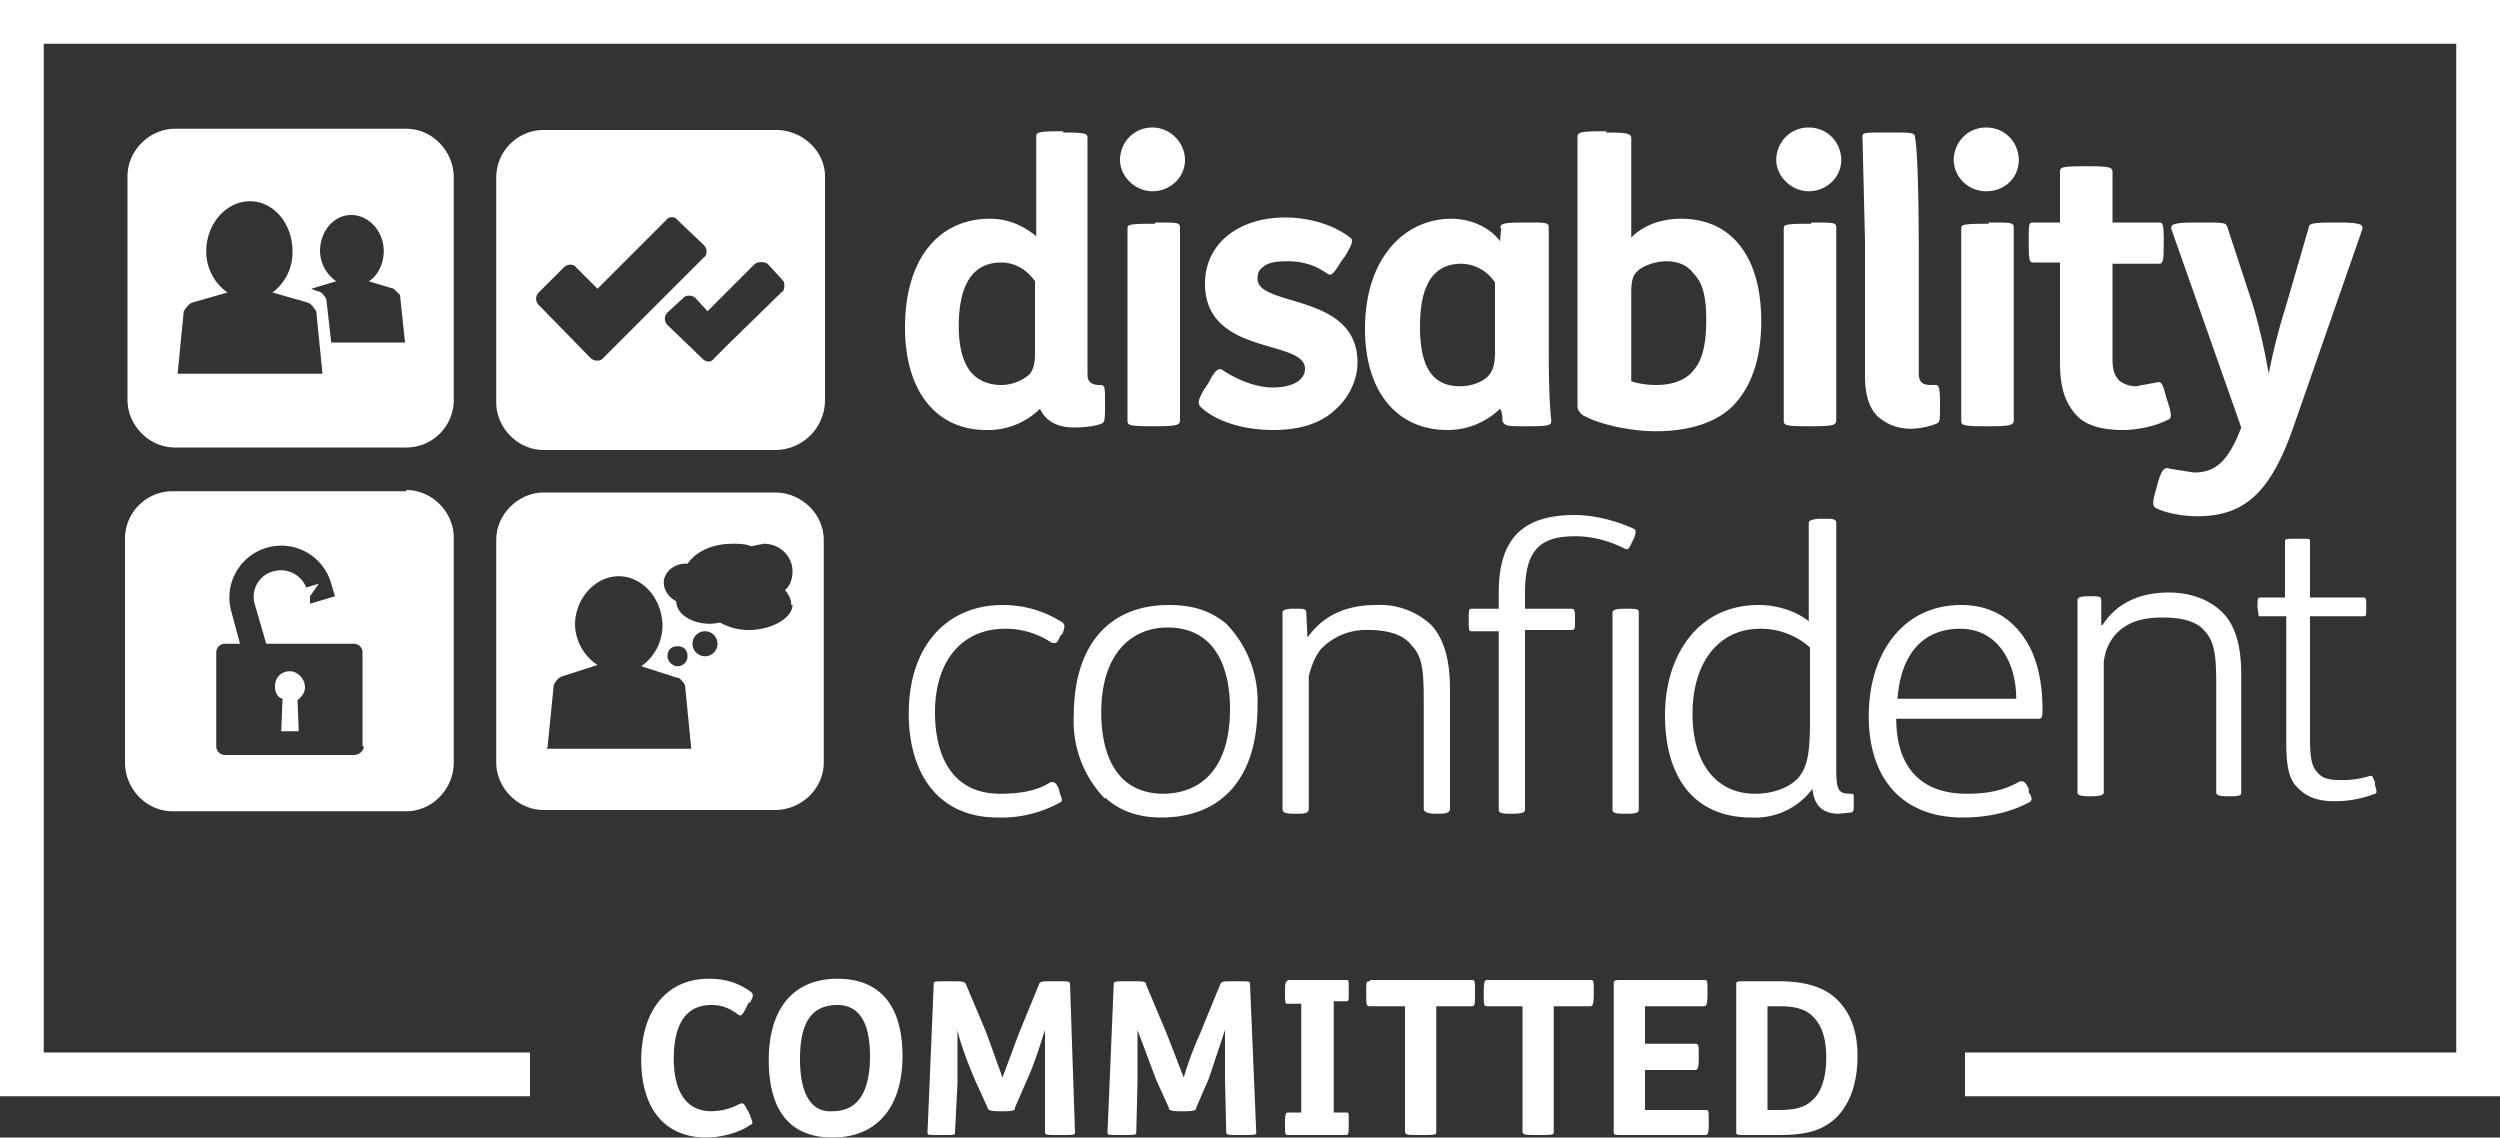 <svg xmlns="http://www.w3.org/2000/svg" viewBox="0 0 200 91" width="200" height="91" fill="white">
  <rect x="0" y="0" width="200" height="91" fill="#333333" stroke="none"/>
  <path d="M42.4 84.2H3.5V3.5h193v80.7h-39.3v3.5H200V0H0v87.7h42.4v-3.5"/>
  <path d="M60 80.2c.3-.5.3-.7 0-.9-1-.7-2-1-3.3-1-3.4 0-5.4 2.6-5.4 6.5s1.9 6.2 5.2 6.2c1.2 0 2.7-.4 3.5-1 .3-.1.2-.2 0-.8l-.2-.4c-.3-.5-.3-.6-.6-.5a5 5 0 0 1-2.3.6c-2 0-3-1.6-3-4.2 0-2.8 1-4.3 3-4.3.8 0 1.4.2 2.2.8.2.1.3 0 .6-.6l.2-.4m7.1.2c1.6 0 2.6 1.2 2.6 4.1s-1 4.4-3 4.4C65 89 64 87.7 64 84.7s1-4.3 3-4.3m0-2.1c-3.7 0-5.5 2.6-5.5 6.5 0 4.4 2 6.2 5.1 6.2 3.7 0 5.6-2.6 5.6-6.5 0-4.4-2.1-6.2-5.2-6.2m8.8.2c-1 0-1.1 0-1.1.2l-.5 11.9c0 .2 0 .2 1 .2h.2c1 0 1 0 1-.2l.2-4v-4.2c.2 1 .8 2.6 1.4 4l1 2.2c0 .2.2.3 1 .3h.2c1 0 1-.1 1-.3l1-2.3c.6-1.3 1.1-3 1.4-3.9v8.2c0 .2.2.2 1.2.2h.1c1 0 1.1 0 1.1-.2l-.4-11.9c0-.2-.2-.2-1.1-.2h-.2c-1 0-1.1 0-1.2.3l-1.6 3.9-1.3 3.5-1.3-3.6-1.6-3.8c-.1-.3-.3-.3-1.2-.3h-.3Zm14.5 0c-1 0-1.2 0-1.2.2l-.5 11.9c0 .2 0 .2 1.1.2h.1c1 0 1.1 0 1.1-.2l.1-4v-4.2l1.5 4 1 2.2c0 .2.1.3 1 .3h.2c.9 0 1-.1 1-.3l1-2.3 1.3-3.9v4l.1 4.2c0 .2.2.2 1.1.2h.2c1 0 1.1 0 1.1-.2l-.5-11.9c0-.2-.1-.2-1-.2h-.2c-1 0-1.1 0-1.2.3L96 82.7c-.6 1.3-1.1 2.8-1.3 3.5l-1.4-3.6-1.6-3.8c0-.3-.2-.3-1.2-.3h-.2Zm12.7 0c-.1 0-.2 0-.2.8 0 .9 0 1 .2 1h1.1V89h-1c-.2 0-.3 0-.3.8 0 .9 0 1 .2 1h4.7c.2 0 .2-.2.2-1s0-.8-.2-.8h-1v-8.9h1c.2 0 .2 0 .2-.8v-.1c0-.8 0-.8-.2-.8H103m6.6.1c-.3 0-.3 0-.3.9v.1c0 .9 0 1 .3 1h2.8v10c0 .3.2.3 1.1.3h.2c1 0 1.2 0 1.2-.2V80.5h2.8c.3 0 .3-.1.3-1v-.1c0-1 0-1-.3-1h-8.1m9.4 0c-.2 0-.3 0-.3 1v.1c0 .9 0 1 .3 1h2.8v10c0 .3.2.3 1.2.3h.2c.9 0 1.1 0 1.1-.2V80.5h2.9c.2 0 .3-.1.3-1v-.1c0-1 0-1-.3-1H119Zm10.9 0c-.7 0-.8 0-.8.3v11.9c0 .2.1.2.8.2h6.5c.2 0 .3 0 .3-1s0-1-.3-1h-4.8v-3.2h4c.2 0 .3-.1.3-1v-.1c0-.9 0-1-.3-1h-4v-3h4.7c.2 0 .3-.1.3-1v-.1c0-1 0-1-.3-1H130Zm11.5 2.1h1c1.4 0 2.2.3 2.8 1 .6.7.9 1.7.9 3.1 0 1.6-.4 2.8-1.1 3.4-.7.7-1.7.8-2.7.8h-.9v-8.3m-1.7-2c-.7 0-.8 0-.8.2v11.9c0 .2.1.2.8.2h2.7c1.9 0 3.3-.3 4.4-1.3 1.2-1.1 1.8-2.9 1.8-5S148 81 147 80s-2.5-1.5-4.7-1.5h-2.6Z"/>
  <path d="M32.5 10.3H14c-2 0-3.8 1.7-3.8 3.8V32c0 2 1.7 3.8 3.8 3.8h18.5c2.1 0 3.8-1.7 3.8-3.8V14.2c0-2.1-1.7-3.9-3.8-3.9M14.2 30l.5-5.1c.2-.3.4-.6.7-.7l2.8-.8a4 4 0 0 1-1.7-3.3c0-2.2 1.6-4 3.5-4s3.4 1.8 3.4 4a4 4 0 0 1-1.6 3.3l2.8.8c.3.1.5.4.7.7l.5 5H14.2Zm12.3-2.6-.4-3.5c-.2-.3-.4-.6-.7-.6l-.5-.2 2-.6a3 3 0 0 1-1.3-2.4c0-1.6 1.1-2.9 2.5-2.9s2.6 1.3 2.6 2.9c0 1-.5 2-1.2 2.4l2 .6.5.5.4 3.8h-6Z"/>
  <path d="M62.1 10.4H43.5a3.8 3.8 0 0 0-3.8 3.8v18c0 2 1.7 3.8 3.8 3.8h18.6a4 4 0 0 0 3.9-3.9v-18c0-2-1.8-3.7-3.9-3.7M48.2 28.7c-.2.2-.6.2-.9 0l-4.2-4.3a.7.7 0 0 1 0-1l2-2c.3-.3.8-.3 1 0l1.7 1.7 5.5-5.5c.2-.3.7-.3.9 0l2.1 2c.3.3.3.8 0 1l-8 8Zm14.4-5.4-4.3 4.2-1.2 1.2c-.2.3-.6.3-.9 0L53.4 26a.7.7 0 0 1 0-1l1.3-1.2c.2-.2.6-.2.9 0l1 1.1 3.8-3.8a1 1 0 0 1 1 0l1.2 1.3c.2.2.2.6 0 1"/>
  <path d="M85 10.6c2 0 2 .1 2 .5V30c0 .6.4.8 1 .8.4 0 .4.2.4 1.3v.3c0 1.1 0 1.4-.3 1.5-.5.2-1.4.3-2.2.3-1.4 0-2.3-.6-2.7-1.5a5.9 5.9 0 0 1-4.3 1.7c-4 0-6.5-3.1-6.5-8.2 0-5.5 2.7-8.7 6.8-8.7 1.4 0 2.6.5 3.7 1.4V11c0-.4 0-.5 2-.5h.2m-2.3 12c-.7-1-1.7-1.5-2.7-1.5-2.3 0-3.4 1.8-3.4 5.1 0 1.8.4 3 1 3.7.6.7 1.5 1 2.4 1s1.8-.4 2.3-.9c.3-.4.4-.9.4-1.7v-5.8Zm9.4-12.3c1.4 0 2.6 1.2 2.6 2.6s-1.2 2.5-2.6 2.5-2.6-1.2-2.6-2.5 1-2.6 2.6-2.6m.2 7.6c1.8 0 2 0 2 .4v15.4c0 .4-.2.5-2 .5h-.2c-2 0-2-.1-2-.5V18.3c0-.3 0-.4 2-.4h.2Zm4.3 12.8c.5-1 .8-1.2 1.1-1 1.2.8 2.7 1.4 4 1.4 1.6 0 2.6-.6 2.6-1.5 0-2.4-8-1-8-6.8 0-3.3 2.8-5.3 6.4-5.3 2 0 3.9.6 5.2 1.6.3.2.2.5-.4 1.5l-.3.4c-.6 1-.8 1.2-1.1 1-1-.7-2-1-3.2-1-.9 0-1.6.1-2 .5-.3.2-.4.5-.4.9 0 2.3 8 1.1 8 6.7 0 1.4-.7 2.8-1.7 3.7-1.1 1.1-2.8 1.7-5 1.7-2.5 0-4.6-.7-5.8-1.8-.3-.3-.3-.5.2-1.4l.4-.6M120 18.2c.1-.3.2-.4 2-.4h.1c1.6 0 1.8 0 1.8.4v8.6c0 2.4 0 5 .2 6.8 0 .4 0 .5-1.8.5h-.1c-1.6 0-1.8 0-2-.4 0-.2 0-.7-.2-1a6 6 0 0 1-4.2 1.7c-4 0-6.6-3-6.6-8.1 0-5.7 3.2-8.8 6.9-8.8 1.7 0 3.2.8 3.9 1.8l.1-1.1m-.5 4.4a3.3 3.3 0 0 0-2.7-1.5c-2.3 0-3.3 1.8-3.3 5 0 2.8.7 4.8 3.2 4.8 1 0 2-.4 2.4-1 .3-.4.4-1 .4-1.7v-5.6Zm8.9-12c1.8 0 2 .1 2 .5V19c1-1 2.4-1.5 4-1.5 4 0 6.4 3 6.4 8.2 0 3-.8 5.3-2.3 6.8-1.3 1.3-3.5 2-6.1 2-2.2 0-4.7-.6-5.9-1.3-.3-.3-.4-.4-.4-.8V11c0-.4.1-.5 2.1-.5h.2m2 20c.6.2 1.3.3 2 .3 1.3 0 2.4-.4 3-1.2.7-.8 1-2.1 1-4s-.3-3-1-3.7c-.5-.7-1.3-1-2.2-1s-2 .4-2.4.9c-.3.3-.4.8-.4 1.6v7Zm14.2-20.3c1.5 0 2.6 1.2 2.6 2.6s-1.2 2.5-2.6 2.5-2.6-1.2-2.6-2.5 1-2.6 2.6-2.6m.2 7.6c1.8 0 2 0 2 .4v15.4c0 .4-.2.5-2 .5h-.2c-2 0-2-.1-2-.5V18.3c0-.3 0-.4 2-.4h.2Zm6.3-7.2c1.7 0 2 0 2 .4.2.9.3 4.8.3 9v9.8c0 .7.2 1 1 1h.4c.2 0 .3.3.3 1.4v.3c0 1.1 0 1.3-.3 1.4a6 6 0 0 1-2 .4c-1.2 0-2-.4-2.7-1-.7-.7-1-1.8-1-3.2V19.3L149 11c0-.4 0-.4 2-.4h.2m7.7-.4c1.5 0 2.6 1.2 2.6 2.6s-1.1 2.5-2.6 2.5-2.6-1.2-2.6-2.5 1-2.6 2.6-2.6m.2 7.6c1.8 0 2 0 2 .4v15.4c0 .4-.2.5-2 .5h-.2c-2 0-2-.1-2-.5V18.3c0-.3 0-.4 2-.4h.2Zm7.9-4.5c1.9 0 2 .1 2 .5v4h3.7c.3 0 .4 0 .4 1.5v.2c0 1.5-.1 1.6-.4 1.6H169v7.6c0 1 .2 1.4.6 1.8.3.2.7.4 1.3.4l1.6-.3c.4-.1.5 0 .8 1.2l.1.3c.4 1.2.3 1.4 0 1.5-1 .5-2.4.8-3.6.8-1.7 0-3-.4-3.7-1.2-.9-1-1.3-2.2-1.3-4.2v-8h-2.1c-.3 0-.4 0-.4-1.5v-.2c0-1.5 0-1.5.4-1.5h2.1v-4c0-.4 0-.5 2-.5h.2"/>
  <path d="M176.1 17.8c1.8 0 2 0 2.1.4l2 6.1c.6 2 1 3.9 1.3 5.6.3-1.6.8-3.6 1.4-5.5l1.8-6.2c0-.3.3-.4 2-.4h.3c2 0 2 .2 2 .5l-5.4 15.5c-1.8 5.3-3.8 7.5-7.8 7.5-1.3 0-2.7-.3-3.4-.7-.2-.2-.2-.5.1-1.5l.1-.4c.3-1 .5-1.4 1-1.2l1.9.3c1.6 0 2.7-.7 3.8-3.6l-5.6-15.9c0-.3 0-.5 2-.5h.4M85 50.7l-.2.2c-.2.6-.4.6-.7.5a6.6 6.6 0 0 0-3.7-1.1c-3.3 0-5.6 2.4-5.6 6.7 0 3.5 1.4 6.5 5.2 6.5 1.5 0 2.9-.2 4-.9.3-.1.5 0 .7.5l.1.4c.2.5.2.6 0 .7a9.7 9.7 0 0 1-5 1.2c-4.8 0-7.1-3.6-7.1-8.3 0-5.6 3.2-8.7 7.5-8.7 1.8 0 3.4.5 4.8 1.4.2.2.2.3 0 .9m3.4 13.2a8.9 8.9 0 0 1-2.5-6.6c0-5.9 3-8.9 7.6-8.9 2 0 3.4.5 4.6 1.5a8.9 8.9 0 0 1 2.5 6.6c0 5.9-3 8.9-7.7 8.9-1.8 0-3.3-.5-4.5-1.6m4.6-.3c2.9 0 5.4-1.8 5.4-6.8 0-3-1-6.5-5-6.5-2.8 0-5.3 2-5.3 6.8 0 3.2 1.1 6.5 5 6.5M104.6 51c1.2-1.7 3-2.6 5.5-2.6a6 6 0 0 1 4.4 1.6c1 1.1 1.5 2.7 1.5 5.2v9.5c0 .2-.1.4-.9.4h-.2c-.8 0-1-.2-1-.4v-8c0-2.8 0-4.1-1-5.1-.6-.8-1.8-1.2-3.4-1.2a5 5 0 0 0-3.8 1.5c-.5.6-.8 1.4-1 2.2v10.6c0 .3-.2.4-.9.4h-.2c-.8 0-1-.1-1-.4V49c0-.2.3-.3.8-.3h.3c.6 0 .8 0 .8.3l.1 2m17.4-.5v14.3c0 .2-.3.3-1 .3h-.2c-.7 0-.9-.1-.9-.3V50.5h-2.2c-.2 0-.2-.2-.2-.8v-.2c0-.6 0-.8.2-.8h2.2v-1.3c0-4.4 2-6.2 6.1-6.2 1.6 0 3.4.5 4.7 1.1.2.1.2.3 0 .8l-.1.2c-.3.6-.3.7-.6.6-1.4-.7-2.7-1-4-1-3 0-4 1.3-4 4.6v1.2h3.7c.3 0 .3.2.3.8v.2c0 .6 0 .7-.3.7H122m7-1.4c0-.2.3-.3.9-.3h.3c.7 0 .9 0 .9.3v15.8c0 .2-.2.3-1 .3h-.2c-.7 0-.9-.1-.9-.3V49Zm19.3 15.2c0 .7 0 .7-.2.8l-1 .1c-1.3 0-2-.7-2.1-2a5.7 5.7 0 0 1-4.9 2.3c-4.4 0-6.9-3-6.9-8.2 0-4.6 2.5-8.8 7.5-8.8 1.5 0 3 .5 4 1.3v-7.9c0-.2.5-.3 1-.3h.2c.6 0 1 0 1 .3v19.7c0 1.8.2 2 1.2 2 .2 0 .2 0 .2.6m-3.5-12.3a5.9 5.9 0 0 0-4-1.5c-3.3 0-5.4 2.7-5.4 6.8s2 6.4 5 6.4c1.3 0 2.6-.4 3.4-1.2.8-.9 1-2 1-4.8v-5.8Zm6.9 5.7c0 2.3.7 3.8 1.7 4.7 1 .9 2.3 1.3 4 1.3s3-.3 4.2-1c.3 0 .4 0 .7.6v.3c.3.4.3.7 0 .8-1.5.8-3.3 1.2-5.3 1.2-4.8 0-7.5-3.1-7.5-8.1s2.7-8.9 7.4-8.9c2.6 0 4.4 1.3 5.5 3.4.7 1.4 1 3.1 1 5 0 .7-.1.7-.4.7h-11.3m9.6-1.6c0-2.8-1.4-5.6-4.5-5.6-2.6 0-4.7 1.6-5 5.6h9.5Zm6.9-5.9c1.1-1.7 2.9-2.6 5.3-2.6 1.8 0 3.3.6 4.3 1.6s1.5 2.6 1.5 5v9.4c0 .2-.1.3-.8.3h-.3c-.7 0-.9-.1-.9-.3v-8c0-2.6 0-4-1-5-.6-.7-1.8-1-3.3-1-1.7 0-2.9.4-3.8 1.4a4 4 0 0 0-.9 2.2v10.4c0 .2-.3.3-1 .3h-.1c-.8 0-1-.1-1-.3V48c0-.2.3-.3.8-.3h.2c.7 0 .9 0 .9.3v2m16.7-.8V59c0 1.5.1 2.3.6 2.8.4.5 1 .6 1.8.6a7 7 0 0 0 2.3-.3c.3-.1.3 0 .5.5v.2c.2.6.1.7 0 .7a9 9 0 0 1-3.2.6c-1.3 0-2.2-.3-2.9-1-.8-.7-1-1.8-1-3.8v-10h-2.2l-.1-.7c0-.6 0-.8.2-.8h2v-4.5c0-.2.1-.2 1-.2h.2c.8 0 .8 0 .8.2v4.5h4.3c.2 0 .2.2.2.7v.1c0 .6 0 .7-.2.7h-4.3"/>
  <path d="M62 39.4H43.5c-2 0-3.8 1.7-3.8 3.8V61c0 2 1.7 3.8 3.8 3.8H62c2.1 0 3.9-1.7 3.9-3.8V43.2c0-2.1-1.8-3.8-3.9-3.8M43.8 59.8l.5-5c.2-.4.4-.6.7-.7l2.8-.9A4 4 0 0 1 46 50c0-2.1 1.6-3.9 3.5-3.9s3.5 1.8 3.5 4a4 4 0 0 1-1.7 3.2l2.8.9c.3 0 .5.3.7.6l.5 5.1H43.7Zm9.6-7.3c0-.5.3-.8.8-.8s.8.3.8.8-.4.8-.8.8-.8-.4-.8-.8m3 0a1 1 0 1 1 0-2 1 1 0 0 1 0 2m7-4.1c0 1-1.6 2-3.5 2-.8 0-1.6-.2-2.3-.6a4 4 0 0 1-.8.1c-1.5 0-2.7-.8-2.7-1.8-.6-.3-1-.9-1-1.5 0-.8.8-1.5 1.7-1.5h.2c.7-1 2-1.6 3.6-1.6.5 0 1 0 1.5.2l1-.2c1.3 0 2.3 1 2.3 2.2 0 .6-.2 1.2-.6 1.5.3.4.5.7.5 1.2"/>
  <path d="M23.2 53.7c-.7 0-1.2.5-1.2 1.2 0 .5.2.9.6 1l-.1 2.6h1.4l-.1-2.5c.3-.2.6-.6.6-1 0-.7-.6-1.3-1.2-1.3m9.3-14.4H13.8A3.8 3.8 0 0 0 10 43v18c0 2.1 1.7 3.9 3.8 3.9h18.7c2.1 0 3.8-1.8 3.8-3.9V43c0-2-1.7-3.8-3.8-3.8m-3.4 20.5c0 .4-.4.7-.8.7H18a.7.7 0 0 1-.7-.7v-7.5c0-.4.3-.7.7-.7h1.2l-.7-2.6a4.1 4.1 0 1 1 8-2.2l.3 1-2 .6v-.6l.7-1-1 .3c-.4-1-1.5-1.6-2.6-1.3a2.1 2.1 0 0 0-1.5 2.7l.9 3.1h7c.4 0 .7.3.7.7v7.5Z"/>
</svg>